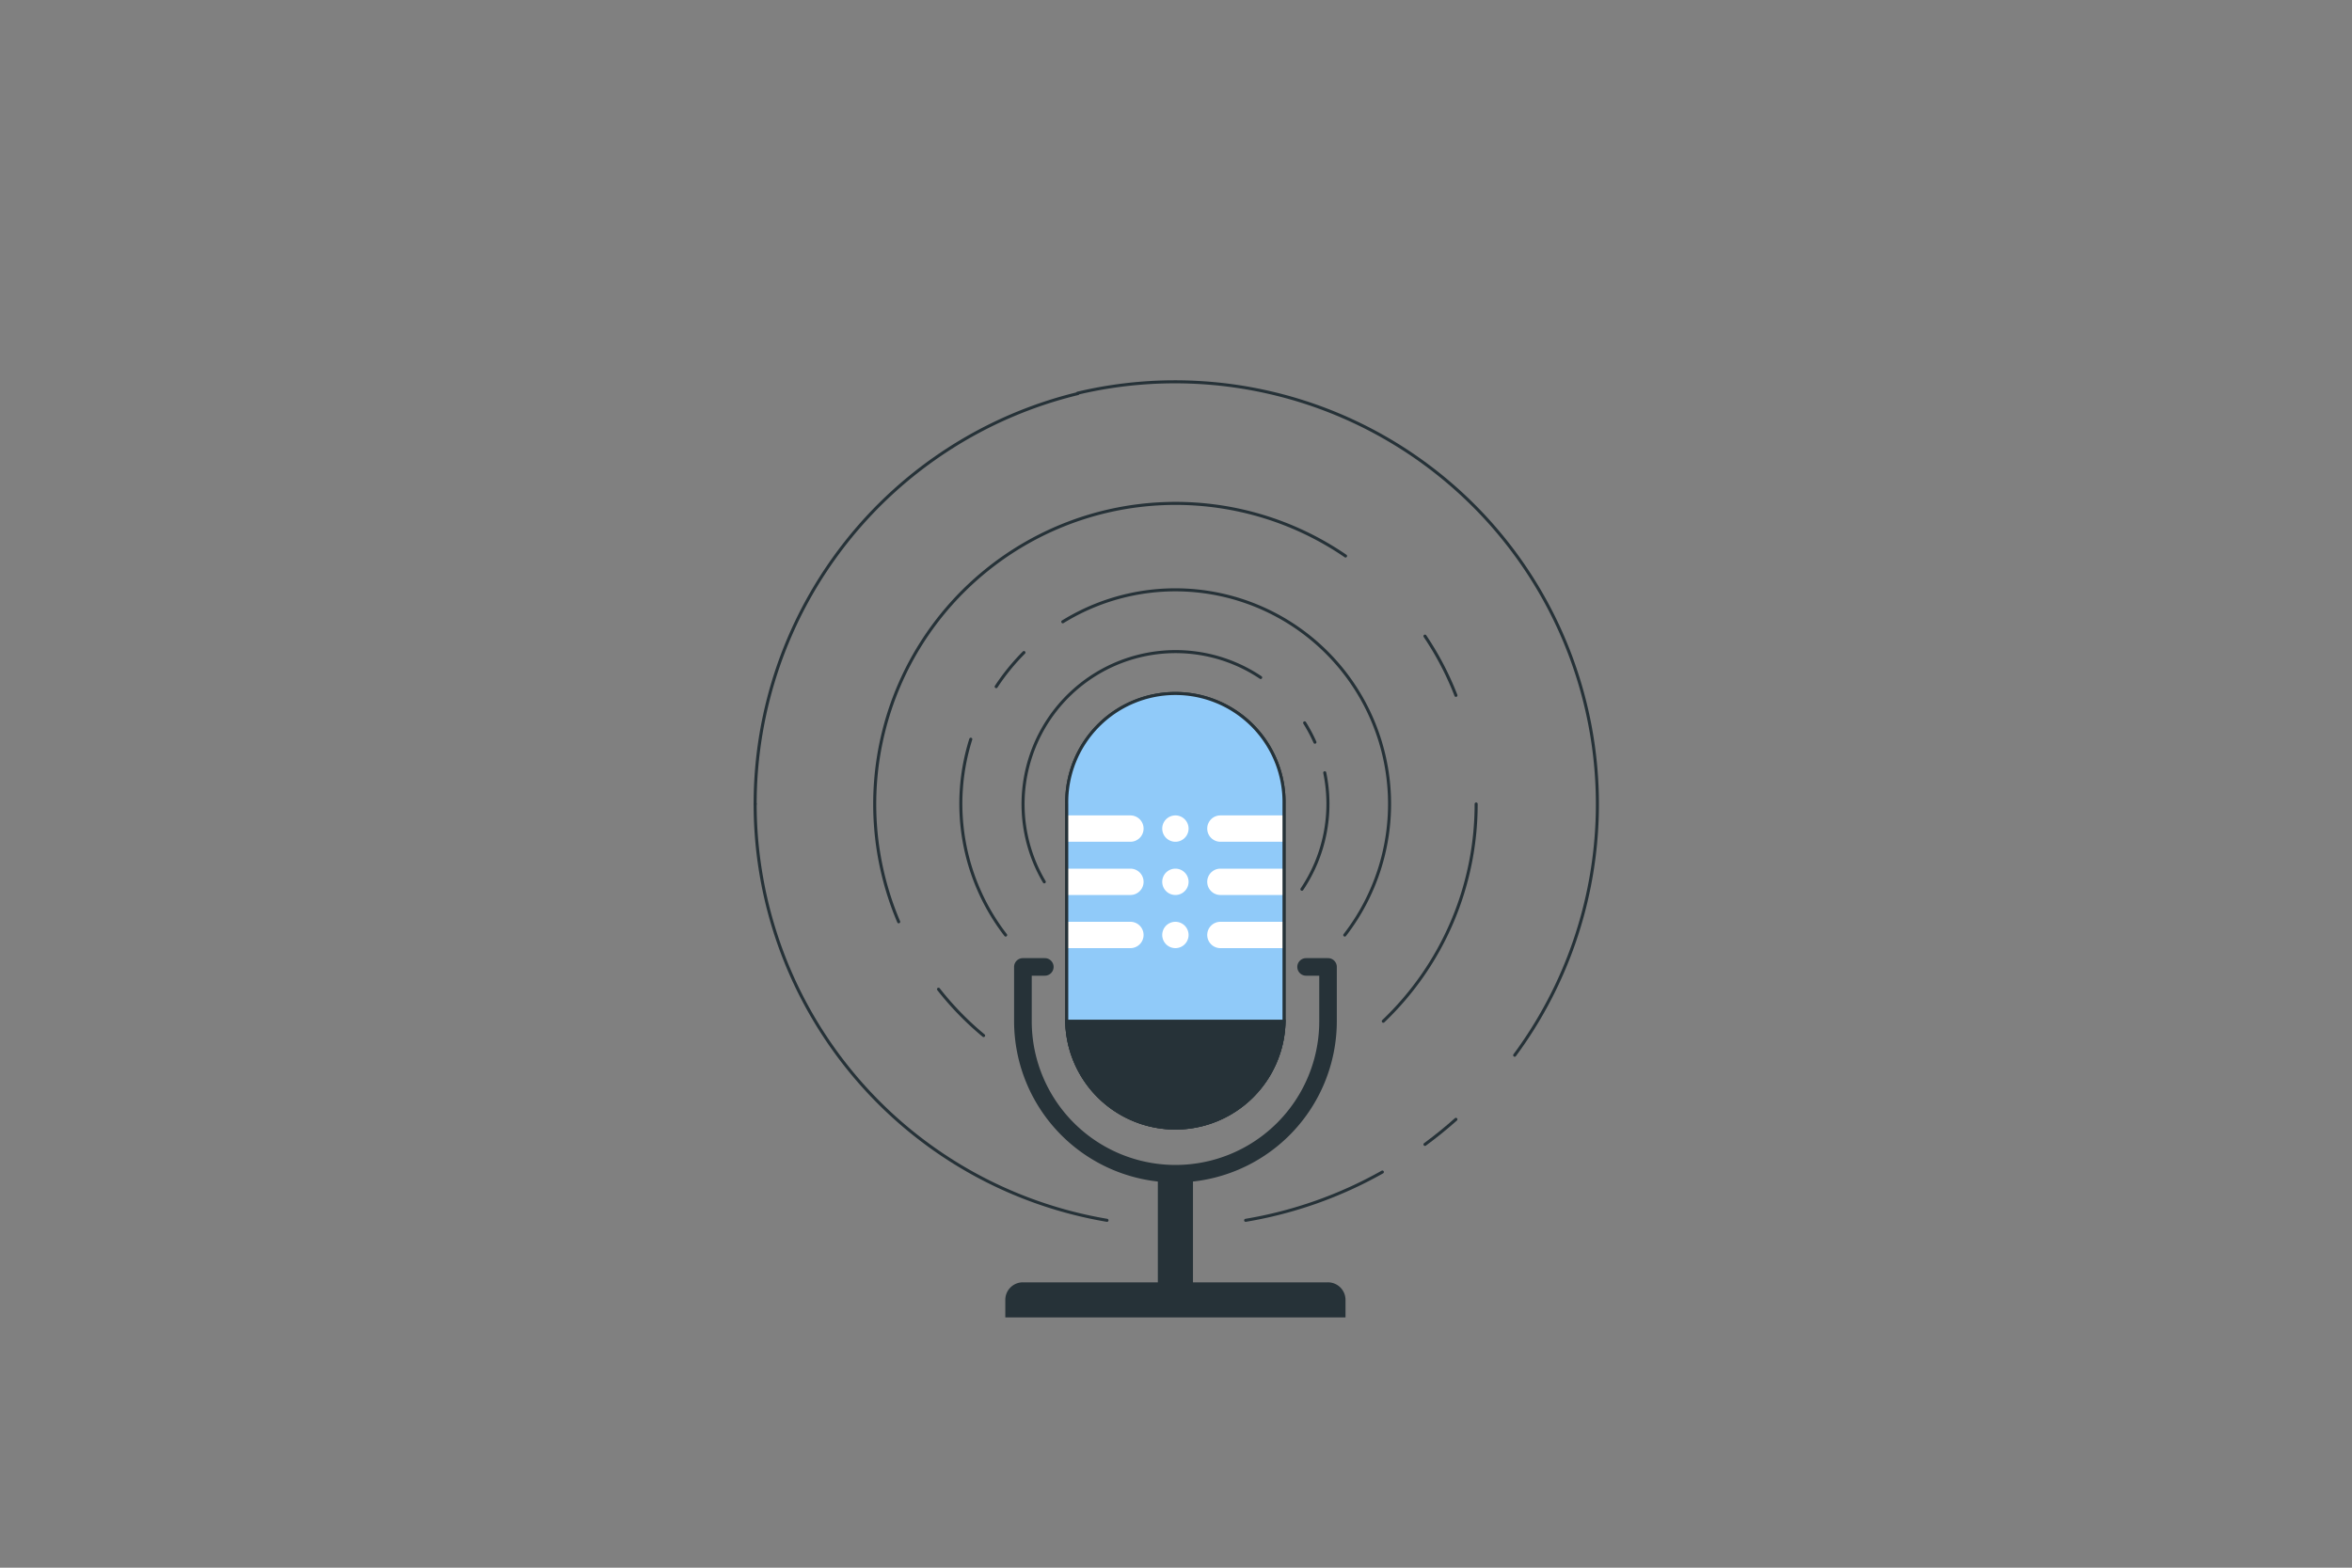 <svg xmlns="http://www.w3.org/2000/svg" xmlns:xlink="http://www.w3.org/1999/xlink" viewBox="0 0 750 500"><rect x="0" y="0" width="750" height="500" fill="#808080" stroke="none"/><defs><clipPath id="freepik--clip-path--inject-211"><path d="M409.45,256.42a34.65,34.65,0,1,0-69.29,0v69.29a34.65,34.65,0,0,0,69.29,0Z" style="fill:#90CAF9;stroke:#263238;stroke-miterlimit:10;stroke-width:0.97px"></path></clipPath><clipPath id="freepik--clip-path-2--inject-211"><path d="M615.36,393.44s-.13,20.53-2.3,23.91c-2.59,4-4.43,9.59,2.43,11.11s10.94,9.09,19.11,9.59,9-3,5.44-5.81-12.6-10.6-13.79-14.39,1.12-24.41,1.12-24.41Z" style="fill:#fff;stroke:#263238;stroke-linecap:round;stroke-linejoin:round;stroke-width:0.933px"></path></clipPath><clipPath id="freepik--clip-path-3--inject-211"><path d="M569.23,386s-9,18.78-12.4,21.07c-4.11,2.74-8.19,7.15-2.56,11.08s6.13,12.39,13.4,15.88,9.54.54,7.49-3.31-7-14.39-6.45-18.31S580.33,390,580.33,390Z" style="fill:#fff;stroke:#263238;stroke-linecap:round;stroke-linejoin:round;stroke-width:0.933px"></path></clipPath><clipPath id="freepik--clip-path-4--inject-211"><path d="M636.62,212.89l-14,13,.26-19.48A17.45,17.45,0,0,0,615,191.54l.53,51.27c13.75.87,26-26.11,26-26.11A7.51,7.51,0,0,0,636.62,212.89Z" style="fill:#fff;stroke:#263238;stroke-linecap:round;stroke-linejoin:round;stroke-width:0.933px"></path></clipPath><clipPath id="freepik--clip-path-5--inject-211"><path d="M191.8,257.64s-1.79-11.77-5.72-28.72-11.61-18.28-11.61-18.28l-.07,0c-10-4.3-36-6.62-36-6.62h-1.2s-26.06,2.32-36,6.62l-.07,0S93.38,212,89.45,228.92s-5.73,28.72-5.73,28.72-7.1,1.92-19.88,18a42.49,42.49,0,0,0-5.09,8.26h0s9.82-3.23,16.7,1.72c0,0,22.54-9.56,23.67-19.64,0-.36.09-.76.14-1.19.64,15.3,1.19,28.08,1.19,28.08h74.62s.56-12.78,1.2-28.08c0,.43.09.83.13,1.19,1.14,10.08,26.09,21.38,26.09,21.38,6.84-10.52,16.77-4.71,16.77-4.71Z" style="fill:#fff;stroke:#263238;stroke-linecap:round;stroke-linejoin:round;stroke-width:0.874px"></path></clipPath><clipPath id="freepik--clip-path-6--inject-211"><path d="M151.77,205.64c-1.21,6.06-7.07,8.25-14.13,8.25s-12.9-2.18-14.13-8.22l.28,0a3.65,3.65,0,0,0,3.06-2.78A2.79,2.79,0,0,0,127,202v-7.11h21.6V202a3.53,3.53,0,0,0,.24,1.3h0a3.67,3.67,0,0,0,2.93,2.34Z" style="fill:#fff;stroke:#263238;stroke-linecap:round;stroke-linejoin:round;stroke-width:0.874px"></path></clipPath></defs><g id="freepik--Podcast--inject-211"><path d="M402,216.08a48.66,48.66,0,0,0-69,65.17" style="fill:none;stroke:#263238;stroke-linecap:round;stroke-linejoin:round;stroke-width:0.97px"></path><path d="M419.3,236.72a49.83,49.83,0,0,0-3.28-6.17" style="fill:none;stroke:#263238;stroke-linecap:round;stroke-linejoin:round;stroke-width:0.97px"></path><path d="M415.15,283.62a48.82,48.82,0,0,0,7.28-37.16" style="fill:none;stroke:#263238;stroke-linecap:round;stroke-linejoin:round;stroke-width:0.97px"></path><path d="M326.51,208.12A69.67,69.67,0,0,0,317.66,219" style="fill:none;stroke:#263238;stroke-linecap:round;stroke-linejoin:round;stroke-width:0.97px"></path><path d="M428.82,298.23a68.31,68.31,0,0,0-89.92-99.92" style="fill:none;stroke:#263238;stroke-linecap:round;stroke-linejoin:round;stroke-width:0.97px"></path><path d="M320.68,298.23a68.48,68.48,0,0,1-11.12-62.46" style="fill:none;stroke:#263238;stroke-linecap:round;stroke-linejoin:round;stroke-width:0.97px"></path><path d="M299.27,315.5a96.19,96.19,0,0,0,14.38,14.78" style="fill:none;stroke:#263238;stroke-linecap:round;stroke-linejoin:round;stroke-width:0.97px"></path><path d="M429.06,177.33A95.93,95.93,0,0,0,286.57,294" style="fill:none;stroke:#263238;stroke-linecap:round;stroke-linejoin:round;stroke-width:0.97px"></path><path d="M464.26,221.78a95.8,95.8,0,0,0-9.87-18.89" style="fill:none;stroke:#263238;stroke-linecap:round;stroke-linejoin:round;stroke-width:0.97px"></path><path d="M441.1,325.71a95.6,95.6,0,0,0,29.61-69.29" style="fill:none;stroke:#263238;stroke-linecap:round;stroke-linejoin:round;stroke-width:0.97px"></path><path d="M240.8,256.42A134.68,134.68,0,0,0,353,389.21" style="fill:none;stroke:#263238;stroke-linecap:round;stroke-linejoin:round;stroke-width:0.97px"></path><path d="M483,336.55A134.71,134.71,0,0,0,343.63,125.4" style="fill:none;stroke:#263238;stroke-linecap:round;stroke-linejoin:round;stroke-width:0.97px"></path><path d="M240.8,256.42A134.7,134.7,0,0,1,343.67,125.54" style="fill:none;stroke:#263238;stroke-linecap:round;stroke-linejoin:round;stroke-width:0.97px"></path><path d="M454.39,365q5.13-3.77,9.87-8" style="fill:none;stroke:#263238;stroke-linecap:round;stroke-linejoin:round;stroke-width:0.97px"></path><path d="M397.21,389.21a133.73,133.73,0,0,0,43.59-15.4" style="fill:none;stroke:#263238;stroke-linecap:round;stroke-linejoin:round;stroke-width:0.97px"></path><path d="M374.81,377.15a51.5,51.5,0,0,1-51.44-51.44V308.39a2.8,2.8,0,0,1,2.8-2.8h7a2.8,2.8,0,0,1,0,5.6H329v14.52a45.84,45.84,0,1,0,91.68,0V311.19h-4.2a2.8,2.8,0,1,1,0-5.6h7a2.8,2.8,0,0,1,2.8,2.8v17.32A51.5,51.5,0,0,1,374.81,377.15Z" style="fill:#263238"></path><path d="M429.05,420.19v-5.6a5.59,5.59,0,0,0-5.6-5.6H326.17a5.59,5.59,0,0,0-5.6,5.6v5.6Z" style="fill:#263238"></path><path d="M380.27,415.81a5.43,5.43,0,0,0,.14-1.22V374.35h-11.2v40.24a5.43,5.43,0,0,0,.14,1.22Z" style="fill:#263238"></path><path d="M409.45,256.42a34.65,34.65,0,1,0-69.29,0v69.29a34.65,34.65,0,0,0,69.29,0Z" style="fill:none;stroke:#263238;stroke-linecap:round;stroke-linejoin:round;stroke-width:0.97px"></path><path d="M409.45,256.42a34.65,34.65,0,1,0-69.29,0v69.29a34.65,34.65,0,0,0,69.29,0Z" style="fill:#90CAF9"></path><g style="clip-path:url(#freepik--clip-path--inject-211)"><path d="M360.46,260.07h-20.3v8.4h20.3a4.2,4.2,0,1,0,0-8.4Z" style="fill:#fff"></path><path d="M409.45,260.07H389.16a4.2,4.2,0,1,0,0,8.4h20.29Z" style="fill:#fff"></path><path d="M374.81,260.07a4.2,4.2,0,1,0,4.2,4.2A4.2,4.2,0,0,0,374.81,260.07Z" style="fill:#fff"></path><path d="M374.81,277.05a4.2,4.2,0,1,0,4.2,4.2A4.2,4.2,0,0,0,374.81,277.05Z" style="fill:#fff"></path><path d="M374.81,294a4.2,4.2,0,1,0,4.2,4.2A4.2,4.2,0,0,0,374.81,294Z" style="fill:#fff"></path><path d="M360.46,277.05h-20.3v8.4h20.3a4.2,4.2,0,1,0,0-8.4Z" style="fill:#fff"></path><path d="M409.45,277.05H389.16a4.2,4.2,0,0,0,0,8.4h20.29Z" style="fill:#fff"></path><path d="M360.46,294h-20.3v8.4h20.3a4.2,4.2,0,0,0,0-8.4Z" style="fill:#fff"></path><path d="M409.45,294H389.16a4.2,4.2,0,0,0,0,8.4h20.29Z" style="fill:#fff"></path></g><path d="M409.45,256.42a34.65,34.65,0,1,0-69.29,0v69.29a34.65,34.65,0,0,0,69.29,0Z" style="fill:none;stroke:#263238;stroke-miterlimit:10;stroke-width:0.97px"></path><path d="M340.16,325.71a34.65,34.65,0,0,0,69.29,0Z" style="fill:#263238;stroke:#263238;stroke-miterlimit:10;stroke-width:0.97px"></path></g></svg>